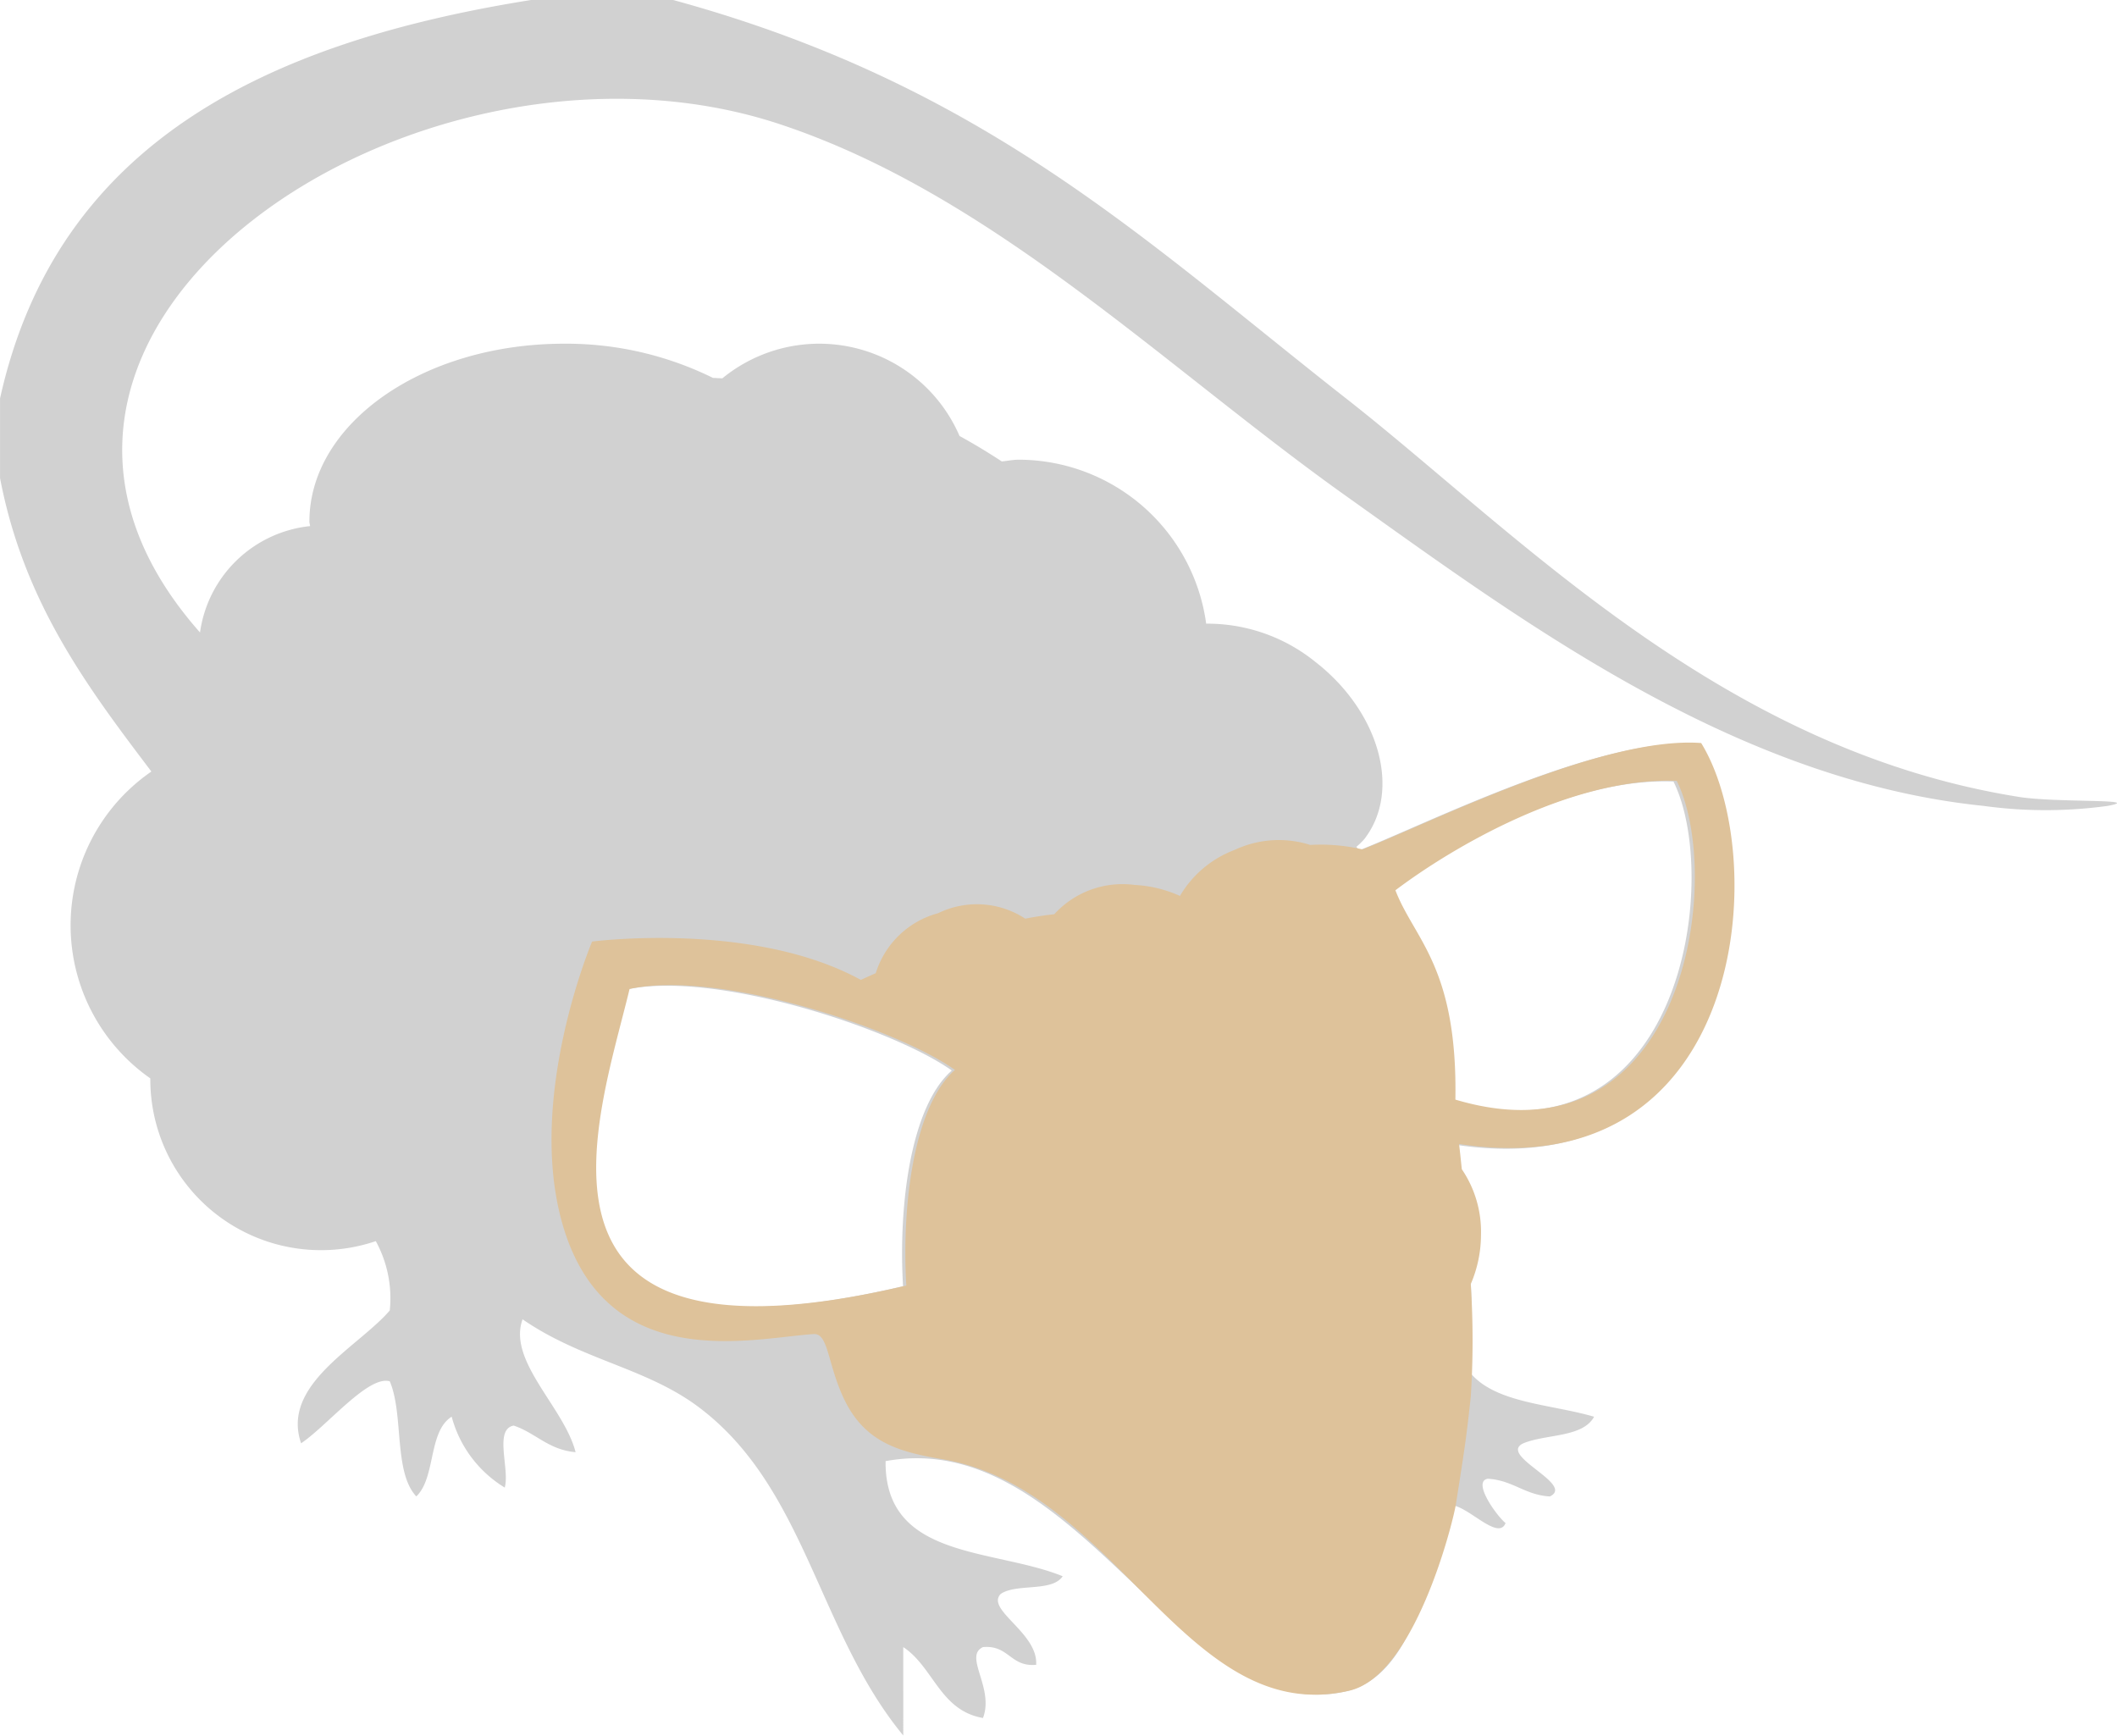 <svg xmlns="http://www.w3.org/2000/svg" width="57.714" height="47.315" viewBox="0 0 57.714 47.315">
  <g id="beige-r-caped" transform="translate(-977.623 -2216.758)">
    <path id="パス_167" data-name="パス 167" d="M552.217,438.513c-8.167-1.3-13.68-7.208-18.345-10.863-5.5-4.311-9.876-8.55-18.349-10.863h-3.863c-7.288,1.159-12.951,3.946-14.484,10.863v2.171c.648,3.394,2.384,5.7,4.126,8a5.092,5.092,0,0,0-.029,8.365,4.654,4.654,0,0,0,6.147,4.437,3.244,3.244,0,0,1,.381,1.89c-.857,1-2.971,2.016-2.417,3.621.723-.489,1.833-1.861,2.417-1.69.385.9.1,2.472.723,3.138.536-.507.32-1.772.965-2.173a3.238,3.238,0,0,0,1.446,1.932c.143-.5-.3-1.586.244-1.69.6.2.947.662,1.688.725-.312-1.222-1.859-2.48-1.446-3.622,1.641,1.128,3.382,1.317,4.83,2.415,2.9,2.2,3.225,6.113,5.549,8.931V461.69c.825.542,1,1.731,2.173,1.932.314-.821-.538-1.684,0-1.932.707-.063.743.546,1.45.483.057-.876-1.385-1.5-.967-1.932.43-.295,1.4-.045,1.69-.483-1.89-.766-4.857-.454-4.828-3.138,5.256-.963,8.094,7.31,12.554,6.276,1.778-.413,2.22-3.012,2.9-5.07.454.051,1.254.969,1.448.483-.24-.193-.92-1.134-.485-1.209.688.041,1.008.444,1.692.483.7-.332-1.425-1.114-.725-1.448.629-.259,1.617-.153,1.932-.725-1.179-.346-2.692-.365-3.378-1.2a26.607,26.607,0,0,0-.4-6.215c7.874,1.2,8.526-7.8,6.606-10.927-2.69-.2-7.437,2.2-9.234,2.9l-.075-.094a2.027,2.027,0,0,0,.218-.214c1.014-1.309.413-3.472-1.344-4.834a4.679,4.679,0,0,0-2.969-1.036,5.167,5.167,0,0,0-5.109-4.47c-.159,0-.309.033-.464.047q-.563-.371-1.151-.694a4.166,4.166,0,0,0-6.465-1.572c-.085,0-.173-.01-.255-.01a9.03,9.03,0,0,0-4.064-.933c-3.834,0-6.94,2.171-6.94,4.85,0,.041.016.081.018.122a3.385,3.385,0,0,0-3,2.9c-7.349-8.3,5.983-17.1,15.793-13.861,5.787,1.912,10.491,6.612,15.451,10.141,4.812,3.425,10.607,7.754,17.383,8.448a12.407,12.407,0,0,0,3.378,0C555.685,438.56,553.233,438.676,552.217,438.513Zm-9.42-.421c1.311,2.645.242,10.56-6.032,8.689.059-3.62-1.124-4.368-1.637-5.706C536.687,439.9,539.949,437.983,542.8,438.093Zm-21,13.759c-11.043,2.6-8.424-4.453-7.546-8.086,2.454-.532,7.308,1.089,8.872,2.207C522.007,446.949,521.663,449.627,521.794,451.852Z" transform="translate(480.448 1799.97)" fill="#d1d1d1" fill-rule="evenodd"/>
    <path id="パス_170" data-name="パス 170" d="M536.17,427.1c-2.69-.2-7.437,2.2-9.235,2.9a5.006,5.006,0,0,0-1.423-.122,2.825,2.825,0,0,0-2.052.132,2.925,2.925,0,0,0-1.5,1.258,3.431,3.431,0,0,0-1.238-.3,2.516,2.516,0,0,0-2.189.8c-.236.024-.5.063-.79.12a2.41,2.41,0,0,0-2.376-.149,2.444,2.444,0,0,0-1.7,1.635c-.248.11-.407.183-.407.183-2.95-1.615-7.326-1.045-7.326-1.045s-1.8,4.244-.808,7.7c1.187,4.138,5.182,3.109,6.848,3,.4-.026.375.792.81,1.731.572,1.236,1.535,1.484,2.708,1.682,4.777.814,6.63,7.341,11.089,6.308,1.78-.413,2.814-4.553,2.9-5.07.269-1.7.289-1.867.407-2.934a23.932,23.932,0,0,0,0-3.079,3.411,3.411,0,0,0,.279-1.348,3.029,3.029,0,0,0-.523-1.784c-.024-.23-.047-.46-.075-.688C537.436,439.236,538.09,430.224,536.17,427.1ZM514.5,441.89c-11.043,2.6-8.422-4.453-7.544-8.086,2.452-.533,7.306,1.089,8.87,2.207C514.714,436.988,514.37,439.668,514.5,441.89Zm14.969-5.07c.061-3.62-1.122-4.368-1.635-5.706,1.558-1.177,4.822-3.093,7.67-2.983C536.813,430.776,535.746,438.693,529.471,436.821Z" transform="translate(487.831 1809.914)" fill="#dec29a" fill-rule="evenodd"/>
  </g>
</svg>
